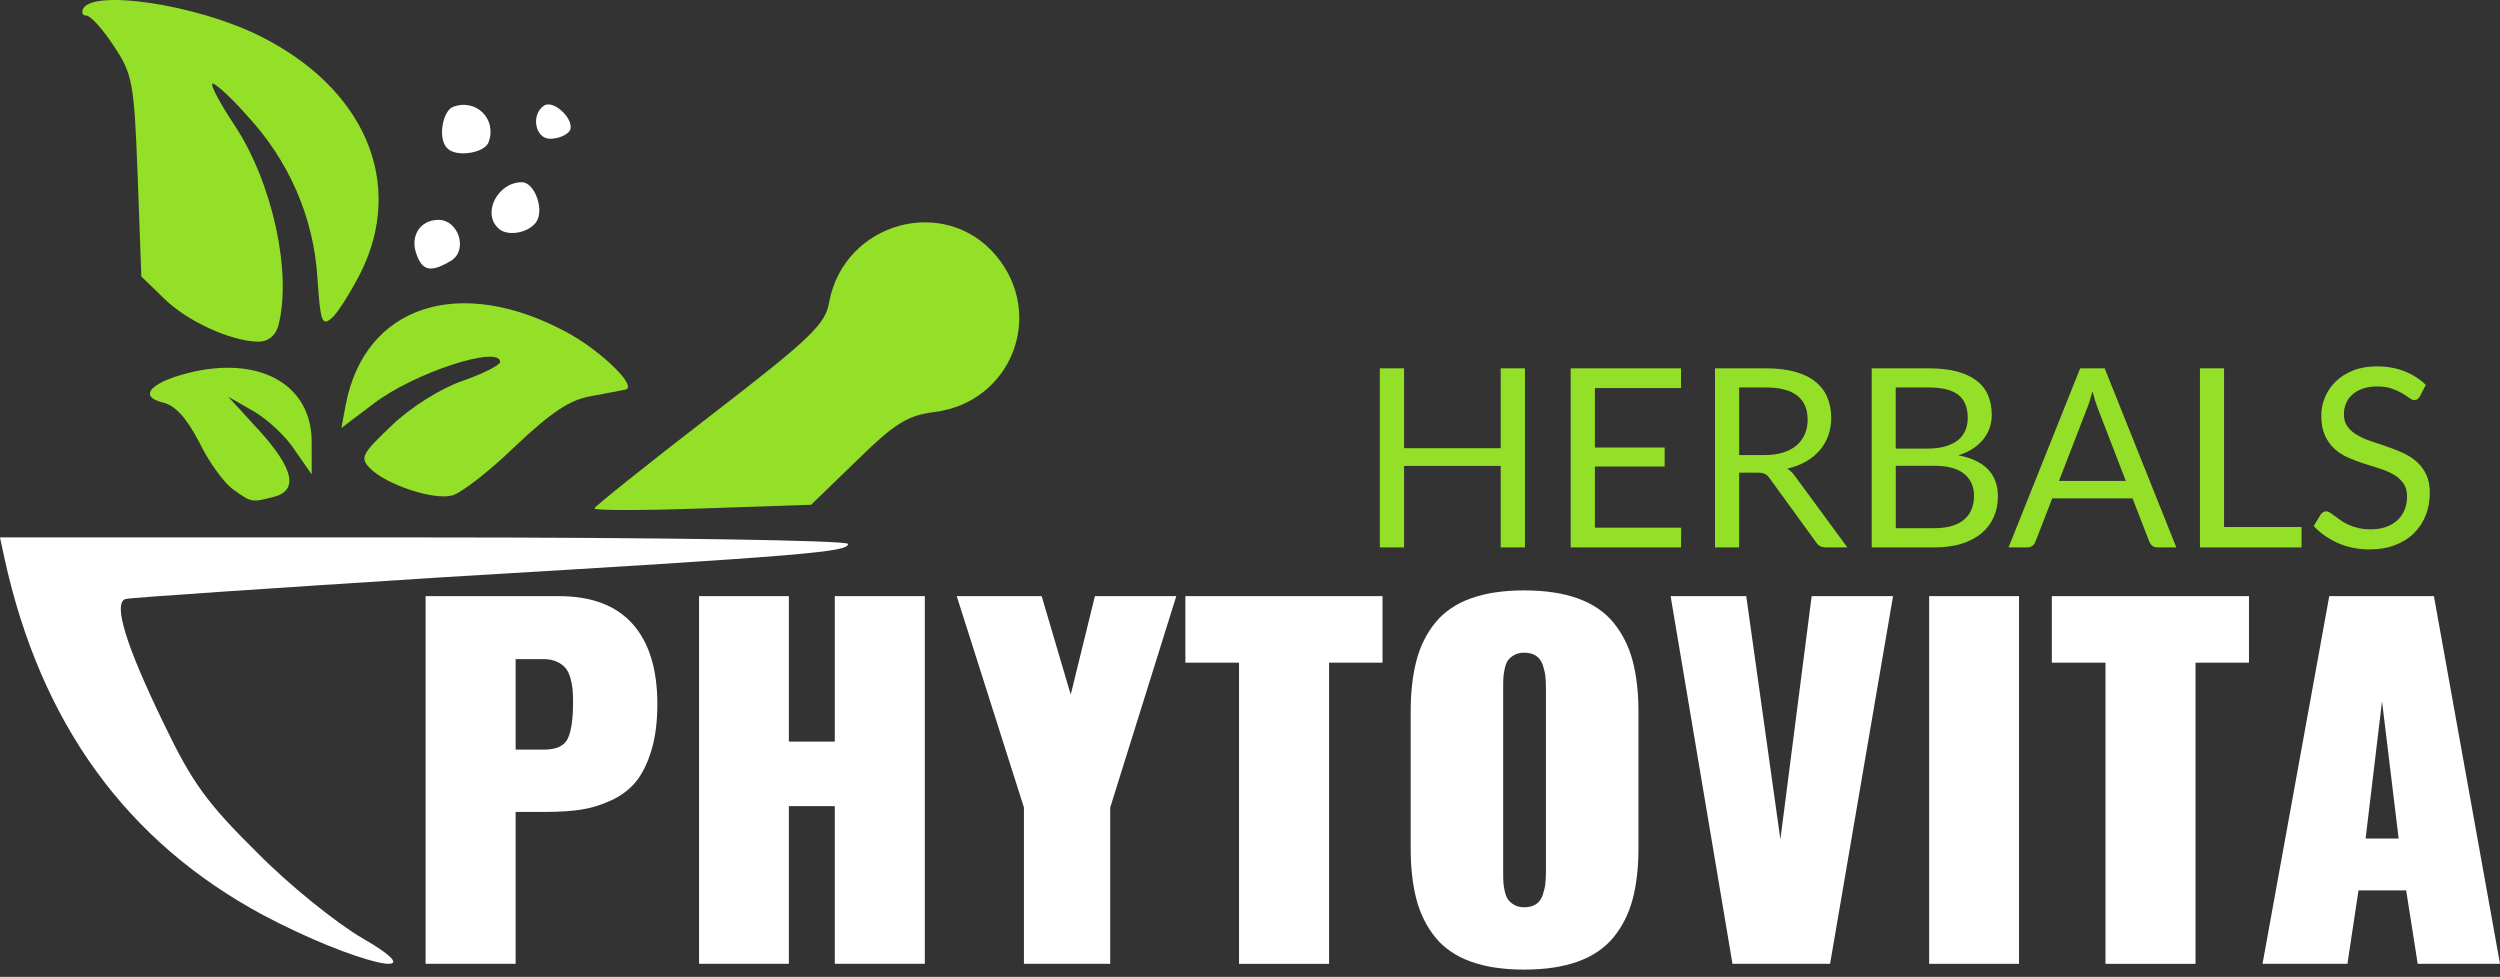 <?xml version="1.0" encoding="utf-8"?>
<!-- Generator: Adobe Illustrator 16.0.0, SVG Export Plug-In . SVG Version: 6.00 Build 0)  -->
<!DOCTYPE svg PUBLIC "-//W3C//DTD SVG 1.1//EN" "http://www.w3.org/Graphics/SVG/1.1/DTD/svg11.dtd">
<svg version="1.1" id="Layer_1" xmlns="http://www.w3.org/2000/svg" xmlns:xlink="http://www.w3.org/1999/xlink" x="0px" y="0px"
	 width="344.91px" height="134.77px" viewBox="0 0 344.91 134.77" enable-background="new 0 0 344.91 134.77" xml:space="preserve">
<rect x="0" y="0" width="344.91" height="134.77" fill="#333333" stroke="none"/>
<g>
	<g>
		<path fill="#FFFFFF" d="M50,129.442c-3.602-2.102-10.2-7.397-14.602-11.897c-6.8-6.701-8.898-9.603-12.699-17.5
			C17.3,88.942,15.598,83.244,17.3,82.645c0.7-0.2,20.3-1.5,43.7-3c50.6-3,56-3.5,56-4.601c0-0.5-26-0.899-58.5-0.899H0l0.6,2.8
			c5,22.898,16.9,39.2,35.7,49.3C48.9,132.942,60.9,135.744,50,129.442z"/>
		<path fill="#94E028" d="M118.201,63.543c5.301-5.201,7-6.201,10.699-6.701c10.601-1.299,15.399-13.398,8.5-21.6
			c-7.101-8.4-20.898-4.601-23,6.399c-0.5,3.101-2.5,5-16.5,15.8c-8.699,6.7-15.801,12.399-15.898,12.7c0,0.3,6.699,0.3,15,0
			l14.898-0.5L118.201,63.543z"/>
		<path fill="#94E028" d="M37.8,68.543c3.399-0.899,2.7-3.899-2-9.102l-4.3-4.699l3.5,2c1.898,1.1,4.5,3.5,5.699,5.399l2.301,3.3
			v-4.5c0-7.601-6.7-11.699-16.102-9.699c-5.898,1.301-8.1,3.399-4.398,4.301c1.699,0.398,3.3,2.199,5,5.5
			c1.3,2.699,3.5,5.699,4.699,6.5C34.701,69.342,34.701,69.342,37.8,68.543z"/>
		<path fill="#94E028" d="M71.1,61.543c5-4.701,7.5-6.399,10.5-6.899c2.102-0.4,4.301-0.802,4.7-0.9c1.7-0.397-3.3-5.3-8.101-7.897
			c-14.801-8-27.899-3.7-30.5,10l-0.601,3.198l4.5-3.398c5.5-4.2,17.4-8.102,17.4-5.7c0,0.4-2.301,1.602-5.2,2.602
			c-2.9,1-7.101,3.601-9.7,6.101c-4.2,4-4.5,4.5-3,6c2.2,2.2,8.7,4.399,11.3,3.7C63.6,68.043,67.5,65.043,71.1,61.543z"/>
		<path fill="#94E028" d="M38.4,44.942c1.9-7.3-0.8-19.699-6-27.601c-2-3-3.398-5.601-3.1-5.8c0.2-0.2,2.3,1.601,4.6,4.199
			c6,6.4,9.4,14.301,9.9,22.7c0.399,5.8,0.6,6.601,1.899,5.5c0.801-0.602,2.601-3.5,4-6.2C56,25.241,50.3,12.042,35.598,4.842
			c-8.6-4.199-22.5-6.3-24.1-3.699c-0.301,0.6-0.102,1,0.398,1c0.602,0,2.301,1.899,3.801,4.199c2.601,3.899,2.801,5,3.301,18
			l0.5,13.801l3.1,3c3.101,3.101,9.101,5.898,13,6C37,47.143,38,46.342,38.4,44.942z"/>
		<path fill="#FFFFFF" d="M62.274,35.945c2.328-1.506,0.958-5.612-1.78-5.612c-2.601,0-3.97,2.328-3.012,4.791
			C58.304,37.454,59.536,37.588,62.274,35.945z"/>
		<path fill="#FFFFFF" d="M73.9,30.743c1.301-1.601-0.1-5.601-1.898-5.601c-3.301,0-5.5,4.199-3.301,6.3
			C69.8,32.643,72.701,32.243,73.9,30.743z"/>
		<path fill="#FFFFFF" d="M67.4,19.643c1.2-3.2-1.699-6.101-4.898-4.9c-1.5,0.603-2.102,4.5-0.801,5.7
			C62.9,21.743,66.8,21.143,67.4,19.643z"/>
		<path fill="#FFFFFF" d="M78.6,18.043c0.8-1.399-2.1-4.301-3.5-3.5c-1.899,1.199-1.3,4.601,0.8,4.601
			C77,19.143,78.201,18.643,78.6,18.043z"/>
	</g>
	<g>
		<path fill="#FFFFFF" d="M58.718,132.974V82.245h18.356c4.509,0,7.905,1.273,10.189,3.823c2.283,2.55,3.427,6.241,3.427,11.076
			c0,2.486-0.281,4.64-0.843,6.455c-0.562,1.814-1.284,3.254-2.172,4.313c-0.887,1.063-2.024,1.906-3.412,2.539
			c-1.387,0.633-2.769,1.051-4.146,1.256c-1.377,0.203-2.973,0.307-4.787,0.307h-4.192v20.958L58.718,132.974L58.718,132.974z
			 M71.14,103.417h3.947c1.672,0,2.754-0.506,3.243-1.516c0.489-1.01,0.733-2.688,0.733-5.031c0-0.675-0.021-1.244-0.061-1.715
			c-0.041-0.469-0.139-0.988-0.291-1.562c-0.153-0.569-0.373-1.034-0.658-1.393c-0.285-0.356-0.688-0.658-1.208-0.902
			c-0.521-0.243-1.147-0.365-1.881-0.365h-3.825L71.14,103.417L71.14,103.417z"/>
		<path fill="#FFFFFF" d="M96.443,132.974V82.245h12.393v20.069h6.333V82.245h12.422v50.729h-12.422V111.22h-6.333v21.754H96.443z"
			/>
		<path fill="#FFFFFF" d="M141.266,132.974v-21.57l-9.271-29.156h11.718l4.009,13.584l3.335-13.584h11.229l-9.117,29.156v21.57
			H141.266L141.266,132.974z"/>
		<path fill="#FFFFFF" d="M170.943,132.974V91.423h-7.403v-9.178h27.198v9.178h-7.373v41.552H170.943z"/>
		<path fill="#FFFFFF" d="M217.708,132.652c-2.052,0.744-4.521,1.117-7.42,1.117c-2.896,0-5.364-0.373-7.403-1.117
			c-2.04-0.742-3.661-1.854-4.863-3.335c-1.203-1.479-2.07-3.225-2.603-5.229c-0.53-2.01-0.796-4.381-0.796-7.113V98.248
			c0-2.73,0.266-5.104,0.796-7.113c0.528-2.008,1.396-3.752,2.603-5.229c1.202-1.479,2.823-2.591,4.863-3.335
			c2.039-0.743,4.51-1.116,7.403-1.116c2.896,0,5.368,0.373,7.42,1.116c2.051,0.744,3.683,1.855,4.896,3.335
			c1.213,1.479,2.09,3.223,2.631,5.229c0.541,2.012,0.813,4.383,0.813,7.113v18.727c0,2.732-0.271,5.104-0.813,7.113
			s-1.418,3.752-2.631,5.229C221.39,130.796,219.759,131.91,217.708,132.652z M210.288,125.171c0.674,0,1.225-0.146,1.651-0.441
			c0.426-0.296,0.733-0.729,0.918-1.301c0.185-0.57,0.301-1.094,0.353-1.563c0.052-0.47,0.076-1.051,0.076-1.744V95.063
			c0-0.693-0.024-1.273-0.076-1.744c-0.052-0.469-0.168-0.982-0.353-1.545c-0.185-0.562-0.489-0.988-0.918-1.285
			c-0.43-0.295-0.979-0.443-1.651-0.443c-0.552,0-1.021,0.113-1.406,0.338c-0.39,0.227-0.68,0.484-0.872,0.779
			c-0.193,0.297-0.343,0.703-0.441,1.227c-0.104,0.521-0.158,0.945-0.17,1.283c-0.011,0.337-0.016,0.803-0.016,1.394v25.059
			c0,0.57,0.005,1.029,0.016,1.377c0.012,0.35,0.065,0.78,0.17,1.302c0.102,0.521,0.248,0.929,0.441,1.225
			c0.191,0.296,0.482,0.563,0.872,0.796C209.27,125.055,209.738,125.171,210.288,125.171z"/>
		<path fill="#FFFFFF" d="M239.02,132.974l-8.535-50.729h10.433l4.712,33.563l4.314-33.563h11.229l-8.689,50.729H239.02z"/>
		<path fill="#FFFFFF" d="M266.156,132.974V82.245h12.395v50.729H266.156z"/>
		<path fill="#FFFFFF" d="M290.482,132.974V91.423h-7.403v-9.178h27.198v9.178h-7.373v41.552H290.482z"/>
		<path fill="#FFFFFF" d="M312.145,132.974l9.209-50.729h14.438l9.118,50.729h-11.354l-1.591-10.127h-6.578l-1.528,10.127H312.145z
			 M326.369,115.688h4.56l-2.295-18.938L326.369,115.688z"/>
	</g>
	<g>
		<path fill="#94E028" d="M210.387,50.815v24.708h-3.346V64.281h-13.329v11.242h-3.347V50.815h3.347v11.018h13.329V50.815H210.387
			L210.387,50.815z"/>
		<path fill="#94E028" d="M231.941,72.798l-0.019,2.726h-15.228V50.815h15.228v2.725h-11.882v8.207h9.622v2.621h-9.622V72.8h11.898
			v-0.002H231.941z"/>
		<path fill="#94E028" d="M254.871,75.523h-2.967c-0.608,0-1.059-0.234-1.346-0.707l-6.414-8.828
			c-0.195-0.276-0.404-0.474-0.629-0.595c-0.226-0.121-0.572-0.183-1.044-0.183h-2.534v10.313h-3.328V50.815h6.983
			c1.563,0,2.914,0.158,4.052,0.475c1.139,0.315,2.078,0.772,2.819,1.371c0.74,0.598,1.29,1.318,1.646,2.164
			c0.356,0.844,0.535,1.791,0.535,2.836c0,0.873-0.139,1.688-0.414,2.447c-0.274,0.76-0.676,1.438-1.197,2.043
			c-0.521,0.604-1.16,1.118-1.913,1.543c-0.755,0.426-1.605,0.748-2.562,0.967c0.424,0.24,0.793,0.592,1.104,1.051L254.871,75.523z
			 M243.457,62.782c0.967,0,1.816-0.119,2.563-0.355c0.74-0.233,1.361-0.567,1.861-1c0.5-0.43,0.876-0.943,1.129-1.543
			c0.253-0.598,0.38-1.258,0.38-1.981c0-1.471-0.481-2.581-1.448-3.328c-0.965-0.746-2.412-1.121-4.346-1.121h-3.654v9.329H243.457
			L243.457,62.782z"/>
		<path fill="#94E028" d="M266.097,50.815c1.519,0,2.825,0.147,3.925,0.448c1.098,0.299,2,0.724,2.707,1.275
			c0.707,0.551,1.227,1.228,1.561,2.025c0.333,0.799,0.5,1.698,0.5,2.699c0,0.608-0.096,1.19-0.284,1.75
			c-0.188,0.558-0.476,1.077-0.854,1.561c-0.379,0.482-0.857,0.918-1.438,1.303c-0.579,0.386-1.263,0.697-2.043,0.938
			c1.815,0.345,3.185,0.992,4.097,1.939c0.913,0.947,1.37,2.193,1.37,3.732c0,1.047-0.19,2-0.575,2.862
			c-0.389,0.86-0.949,1.604-1.691,2.227c-0.74,0.62-1.65,1.1-2.73,1.438s-2.313,0.509-3.689,0.509h-8.725V50.816L266.097,50.815
			L266.097,50.815z M261.544,53.454v8.433h4.414c0.94,0,1.763-0.104,2.457-0.312s1.271-0.494,1.728-0.861
			c0.451-0.367,0.788-0.813,1.008-1.336c0.219-0.522,0.328-1.096,0.328-1.715c0-1.461-0.438-2.526-1.313-3.199
			c-0.874-0.672-2.229-1.01-4.068-1.01H261.544L261.544,53.454z M266.89,72.869c0.954,0,1.775-0.109,2.468-0.328
			c0.689-0.22,1.256-0.524,1.696-0.922c0.441-0.396,0.769-0.867,0.976-1.414c0.207-0.545,0.313-1.146,0.313-1.803
			c0-1.276-0.454-2.284-1.361-3.026c-0.908-0.739-2.271-1.11-4.088-1.11h-5.345v8.604H266.89L266.89,72.869z"/>
		<path fill="#94E028" d="M300.255,75.523h-2.588c-0.3,0-0.54-0.075-0.726-0.226c-0.185-0.147-0.32-0.34-0.414-0.567l-2.311-5.966
			H283.13l-2.312,5.966c-0.069,0.207-0.201,0.393-0.396,0.552c-0.195,0.161-0.438,0.241-0.727,0.241h-2.586l9.881-24.708h3.38
			L300.255,75.523z M293.288,66.351l-3.882-10.055c-0.113-0.299-0.232-0.646-0.359-1.043c-0.126-0.396-0.247-0.817-0.361-1.268
			c-0.24,0.932-0.488,1.707-0.74,2.328l-3.881,10.036L293.288,66.351L293.288,66.351z"/>
		<path fill="#94E028" d="M317.531,72.712v2.813h-14.019V50.816h3.328v21.896H317.531L317.531,72.712z"/>
		<path fill="#94E028" d="M333.86,54.676c-0.104,0.174-0.217,0.304-0.338,0.39c-0.119,0.086-0.268,0.129-0.438,0.129
			c-0.195,0-0.426-0.098-0.688-0.293c-0.265-0.195-0.596-0.41-0.99-0.646c-0.396-0.234-0.873-0.449-1.433-0.646
			c-0.559-0.195-1.231-0.293-2.024-0.293c-0.748,0-1.405,0.102-1.977,0.303c-0.566,0.2-1.046,0.473-1.432,0.818
			c-0.387,0.345-0.678,0.75-0.871,1.216s-0.293,0.968-0.293,1.509c0,0.689,0.171,1.262,0.51,1.715
			c0.34,0.455,0.787,0.843,1.346,1.164c0.559,0.322,1.189,0.603,1.896,0.836c0.707,0.235,1.435,0.48,2.174,0.732
			c0.74,0.253,1.466,0.538,2.173,0.854c0.707,0.316,1.339,0.718,1.896,1.199c0.559,0.482,1.006,1.075,1.346,1.776
			c0.339,0.701,0.509,1.563,0.509,2.586c0,1.081-0.185,2.095-0.552,3.043c-0.368,0.948-0.905,1.771-1.612,2.474
			c-0.707,0.703-1.573,1.254-2.604,1.655c-1.028,0.402-2.197,0.604-3.511,0.604c-1.607,0-3.067-0.291-4.379-0.87
			c-1.312-0.581-2.432-1.365-3.361-2.354l0.966-1.587c0.095-0.126,0.204-0.232,0.337-0.318c0.135-0.086,0.278-0.129,0.438-0.129
			c0.148,0,0.318,0.062,0.51,0.183c0.191,0.12,0.404,0.272,0.646,0.457c0.24,0.184,0.518,0.385,0.826,0.604
			c0.311,0.219,0.664,0.42,1.061,0.604c0.397,0.184,0.85,0.337,1.354,0.455c0.507,0.121,1.074,0.184,1.707,0.184
			c0.793,0,1.5-0.108,2.121-0.328c0.619-0.218,1.146-0.524,1.576-0.923c0.433-0.396,0.763-0.871,0.992-1.422
			c0.229-0.553,0.345-1.167,0.345-1.846c0-0.748-0.17-1.358-0.509-1.836c-0.34-0.478-0.785-0.877-1.337-1.197
			c-0.554-0.322-1.185-0.596-1.896-0.819s-1.438-0.453-2.172-0.689c-0.736-0.234-1.461-0.508-2.174-0.817
			c-0.713-0.311-1.346-0.712-1.896-1.207c-0.552-0.494-0.998-1.111-1.336-1.854c-0.34-0.742-0.51-1.657-0.51-2.75
			c0-0.875,0.17-1.719,0.51-2.535c0.338-0.815,0.834-1.54,1.481-2.174c0.649-0.631,1.448-1.138,2.396-1.517
			c0.948-0.379,2.037-0.569,3.27-0.569c1.379,0,2.636,0.22,3.769,0.655c1.132,0.437,2.129,1.069,2.991,1.897L333.86,54.676z"/>
	</g>
</g>
</svg>

